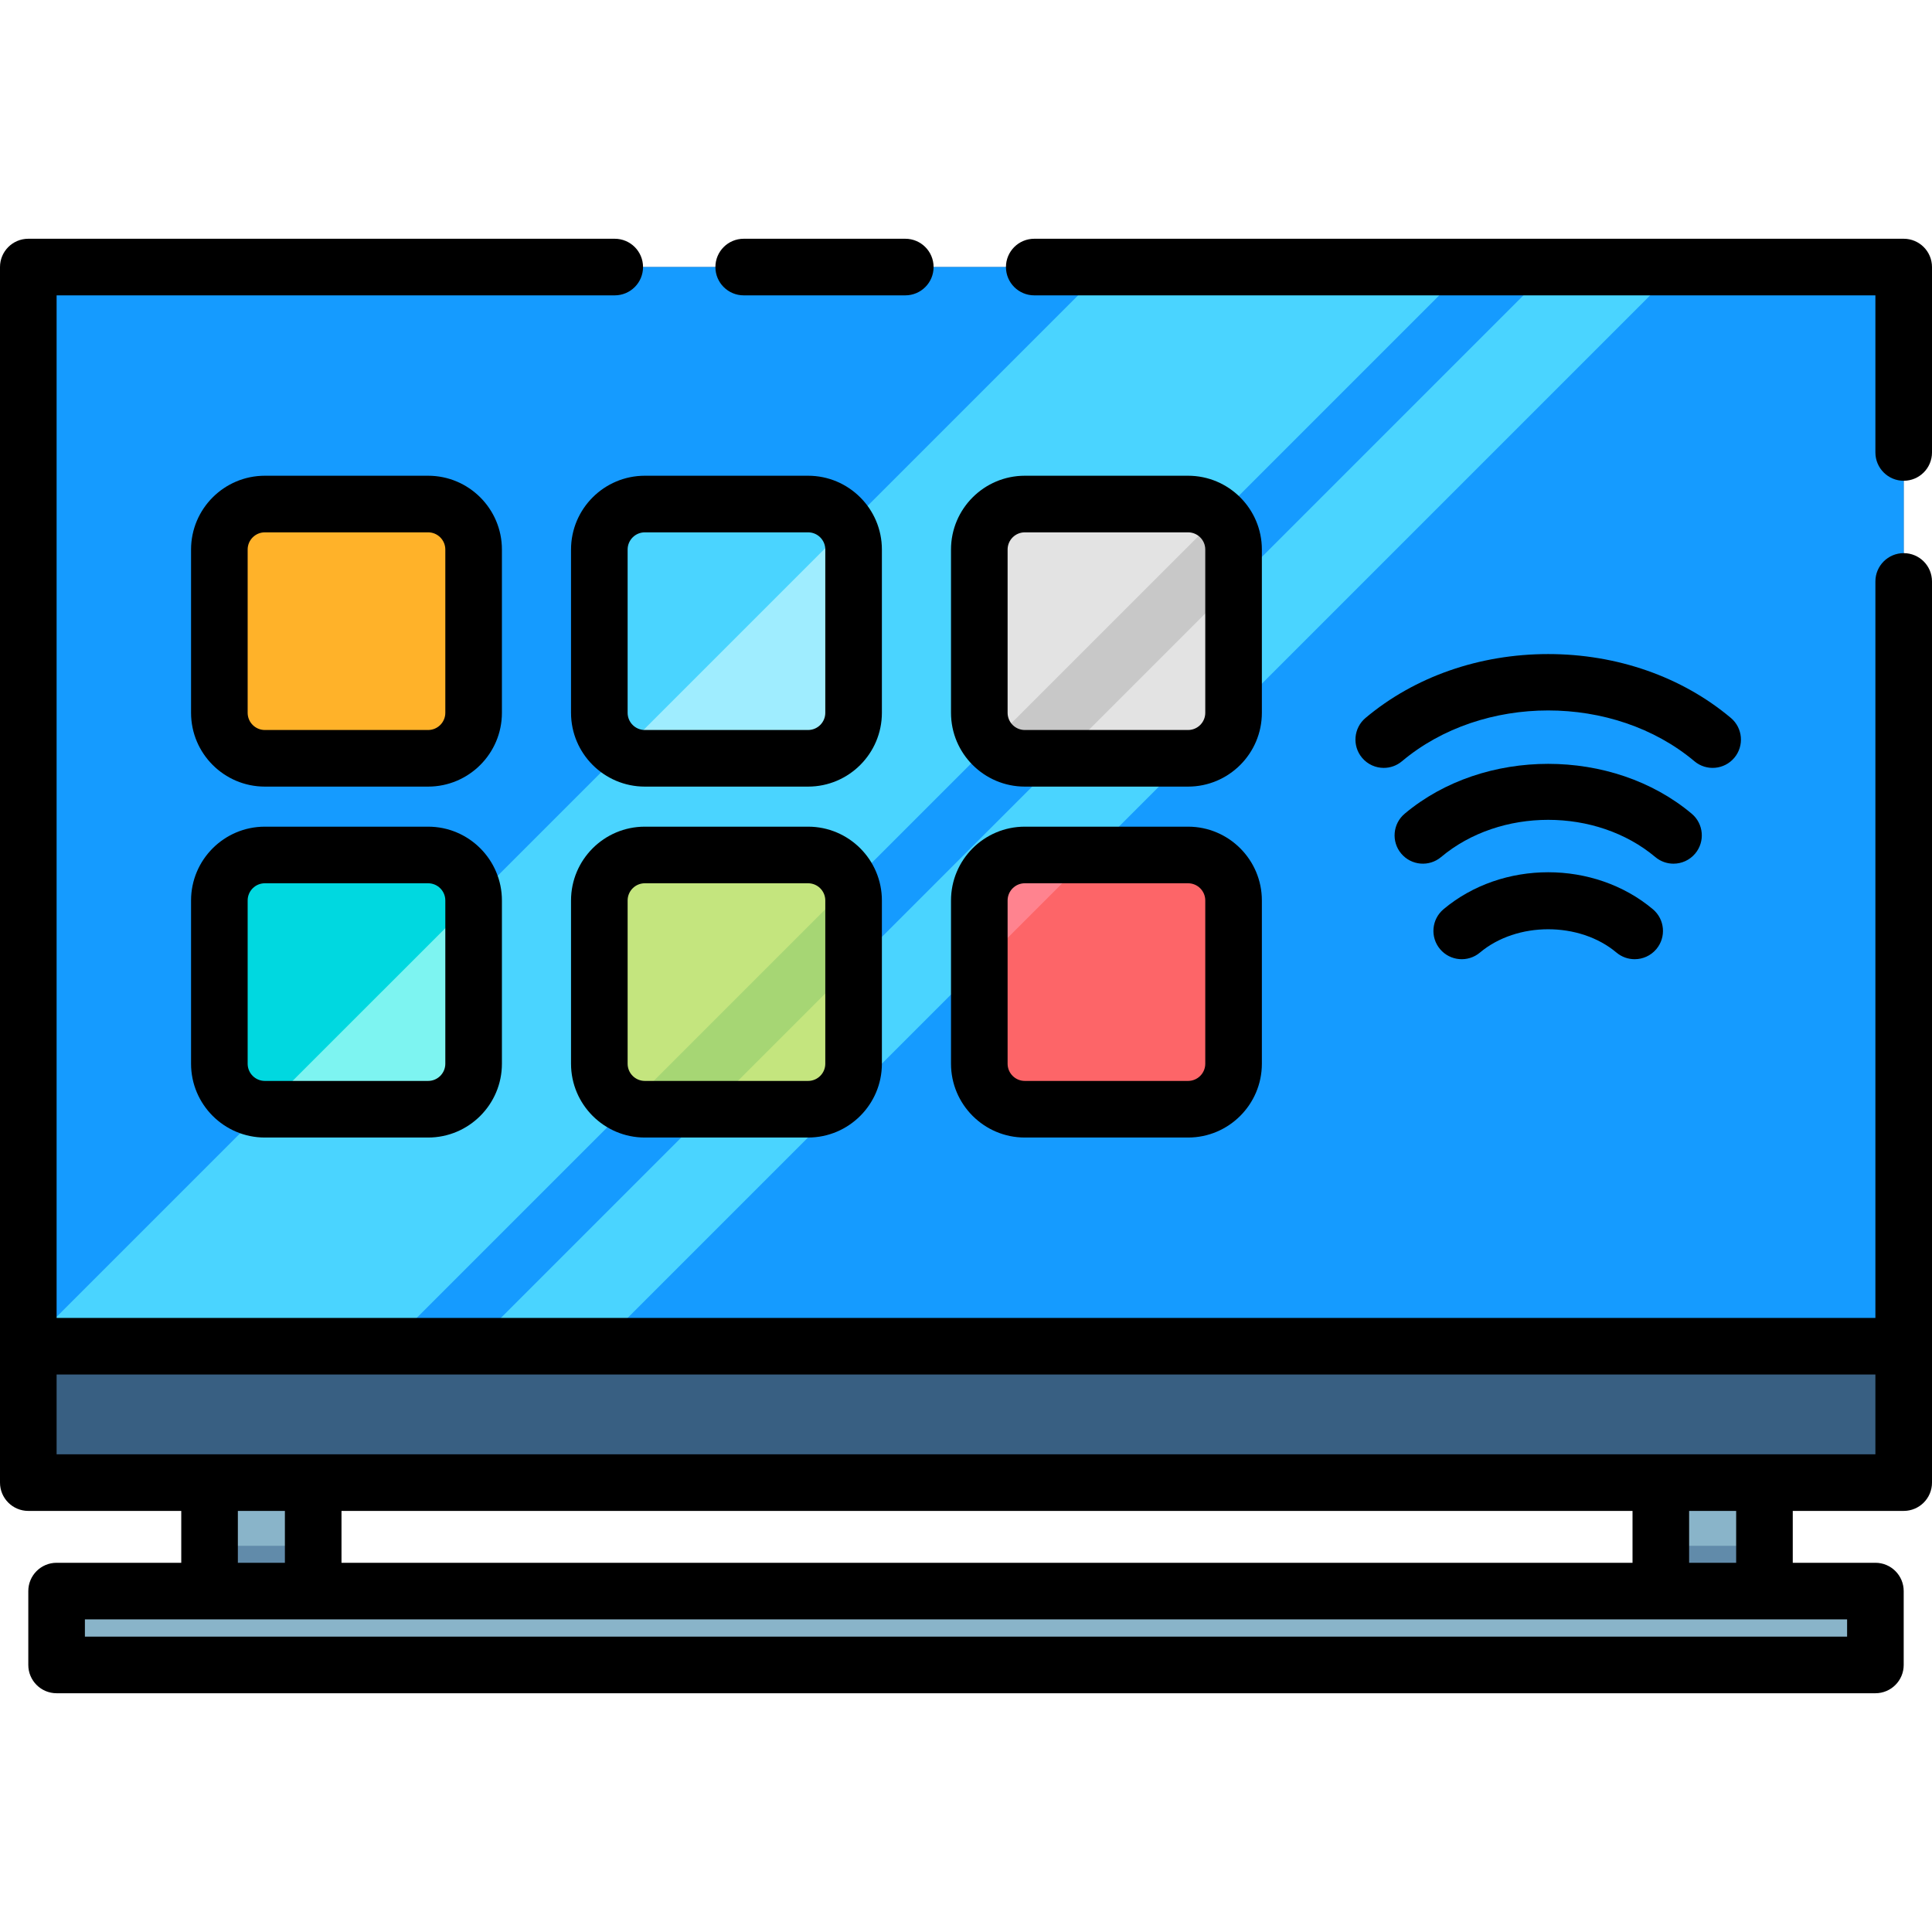 <svg xmlns="http://www.w3.org/2000/svg" xmlns:xlink="http://www.w3.org/1999/xlink" id="Layer_1" x="0px" y="0px" viewBox="0 0 512 512" style="enable-background:new 0 0 512 512;" xml:space="preserve" width="512" height="512"><g id="XMLID_2310_">	<g id="XMLID_2311_">		<rect id="XMLID_2314_" x="55.53" y="384.447" style="fill:#89B4C9;" width="27.47" height="44"></rect>		<rect id="XMLID_2317_" x="55.53" y="409.657" style="fill:#618BAA;" width="27.47" height="18.79"></rect>	</g>	<g id="XMLID_2318_">		<rect id="XMLID_2321_" x="440.14" y="384.447" style="fill:#89B4C9;" width="27.46" height="44"></rect>		<rect id="XMLID_2324_" x="440.14" y="409.657" style="fill:#618BAA;" width="27.46" height="18.79"></rect>	</g>	<g id="XMLID_2325_">		<rect id="XMLID_3187_" x="7.5" y="70.772" style="fill:#385F82;" width="497" height="322.136"></rect>		<rect id="XMLID_2329_" x="7.5" y="70.77" style="fill:#159BFF;" width="497" height="285.99"></rect>		<polygon id="XMLID_2332_" style="fill:#4AD4FF;" points="388.92,70.77 102.93,356.76 7.5,356.76 7.5,356.48 293.21,70.77   "></polygon>		<polygon id="XMLID_2335_" style="fill:#4AD4FF;" points="444.819,70.77 158.829,356.76 125.514,356.76 125.514,356.48     411.224,70.77   "></polygon>	</g>	<g id="XMLID_2336_">		<g id="XMLID_2337_">			<path id="XMLID_3175_" style="fill:#FFB229;" d="M113.457,200.958H70.188c-6.659,0-12.057-5.398-12.057-12.057v-43.269     c0-6.659,5.398-12.057,12.057-12.057h43.269c6.659,0,12.057,5.398,12.057,12.057v43.269     C125.514,195.56,120.116,200.958,113.457,200.958z"></path>			<path id="XMLID_2338_" style="fill:#4AD4FF;" d="M226.21,145.63v43.27c0,6.66-5.4,12.06-12.06,12.06h-43.26     c-2.25,0-4.36-0.62-6.17-1.7c-3.53-2.1-5.89-5.95-5.89-10.36v-43.27c0-6.66,5.4-12.05,12.06-12.05h43.26     c4.41,0,8.26,2.36,10.36,5.89C225.59,141.27,226.21,143.38,226.21,145.63z"></path>			<path id="XMLID_2341_" style="fill:#9FEDFF;" d="M224.51,139.469c1.08,1.8,1.7,3.91,1.7,6.16v43.27c0,6.66-5.4,12.06-12.06,12.06     h-43.26c-2.25,0-4.36-0.62-6.17-1.7L224.51,139.469z"></path>			<path id="XMLID_2344_" style="fill:#C8C8C8;" d="M326.91,145.63v43.27c0,6.66-5.4,12.06-12.06,12.06h-43.27     c-3.53,0-6.71-1.52-8.91-3.94c-1.95-2.15-3.14-4.99-3.14-8.12v-43.27c0-6.66,5.39-12.05,12.05-12.05h43.27     c3.13,0,5.98,1.19,8.12,3.14C325.39,138.919,326.91,142.1,326.91,145.63z"></path>			<polygon id="XMLID_2347_" style="fill:#E3E3E3;" points="326.91,155.08 326.91,188.679 314.63,200.959 281.03,200.959    "></polygon>			<path id="XMLID_2350_" style="fill:#E3E3E3;" d="M322.97,136.719l-60.3,60.3c-1.95-2.15-3.14-4.99-3.14-8.12v-43.27     c0-6.66,5.39-12.05,12.05-12.05h43.27C317.98,133.58,320.83,134.77,322.97,136.719z"></path>			<path id="XMLID_2351_" style="fill:#00D8E0;" d="M125.51,238.48v43.42c0,6.66-5.39,12.06-12.05,12.06H70.19     c-0.05,0-0.11,0-0.16-0.01c-6.59-0.08-11.9-5.44-11.9-12.05v-43.27c0-6.66,5.4-12.05,12.06-12.05h43.27     C120.07,226.58,125.43,231.89,125.51,238.48z"></path>			<path id="XMLID_2352_" style="fill:#7DF4F1;" d="M70.03,293.949l55.48-55.47v43.42c0,6.66-5.39,12.06-12.05,12.06H70.19     C70.14,293.96,70.08,293.96,70.03,293.949z"></path>			<path id="XMLID_2355_" style="fill:#A6D674;" d="M226.21,238.63v43.27c0,6.66-5.4,12.06-12.06,12.06h-43.26     c-1.53,0-3-0.29-4.35-0.81c-4.51-1.74-7.71-6.12-7.71-11.25v-43.27c0-6.66,5.4-12.05,12.06-12.05h43.26     c5.13,0,9.51,3.19,11.25,7.71C225.92,235.63,226.21,237.1,226.21,238.63z"></path>			<path id="XMLID_2358_" style="fill:#C4E57E;" d="M225.4,234.29l-58.86,58.86c-4.51-1.74-7.71-6.12-7.71-11.25v-43.27     c0-6.66,5.4-12.05,12.06-12.05h43.26C219.28,226.58,223.66,229.77,225.4,234.29z"></path>			<path id="XMLID_2361_" style="fill:#C4E57E;" d="M188.03,293.96l38.18-38.18v26.12c0,6.66-5.4,12.06-12.06,12.06H188.03z"></path>			<path id="XMLID_2362_" style="fill:#FD6568;" d="M326.91,238.63v43.27c0,6.66-5.4,12.06-12.06,12.06h-43.27     c-6.66,0-12.05-5.4-12.05-12.06v-43.27c0-6.66,5.39-12.05,12.05-12.05h43.27C321.51,226.58,326.91,231.969,326.91,238.63z"></path>			<path id="XMLID_2363_" style="fill:#FF838F;" d="M271.58,226.58h17.43l-29.48,29.48v-17.43     C259.53,231.969,264.92,226.58,271.58,226.58z"></path>		</g>		<g id="XMLID_2364_">			<g id="XMLID_2365_">				<path id="XMLID_2366_" d="M113.457,208.458H70.188c-10.784,0-19.557-8.773-19.557-19.557v-43.269      c0-10.784,8.773-19.557,19.557-19.557h43.269c10.784,0,19.557,8.773,19.557,19.557v43.269      C133.014,199.685,124.241,208.458,113.457,208.458z M70.188,141.075c-2.513,0-4.557,2.044-4.557,4.557v43.269      c0,2.513,2.044,4.557,4.557,4.557h43.269c2.513,0,4.557-2.044,4.557-4.557v-43.269c0-2.513-2.044-4.557-4.557-4.557H70.188z"></path>			</g>			<g id="XMLID_2369_">				<path id="XMLID_2370_" d="M214.154,208.458h-43.269c-10.784,0-19.557-8.773-19.557-19.557v-43.269      c0-10.784,8.773-19.557,19.557-19.557h43.269c10.784,0,19.557,8.773,19.557,19.557v43.269      C233.711,199.685,224.938,208.458,214.154,208.458z M170.885,141.075c-2.513,0-4.557,2.044-4.557,4.557v43.269      c0,2.513,2.044,4.557,4.557,4.557h43.269c2.513,0,4.557-2.044,4.557-4.557v-43.269c0-2.513-2.044-4.557-4.557-4.557H170.885z"></path>			</g>			<g id="XMLID_2373_">				<path id="XMLID_2374_" d="M314.852,208.458h-43.269c-10.784,0-19.557-8.773-19.557-19.557v-43.269      c0-10.784,8.773-19.557,19.557-19.557h43.269c10.784,0,19.557,8.773,19.557,19.557v43.269      C334.408,199.685,325.635,208.458,314.852,208.458z M271.583,141.075c-2.513,0-4.557,2.044-4.557,4.557v43.269      c0,2.513,2.044,4.557,4.557,4.557h43.269c2.513,0,4.557-2.044,4.557-4.557v-43.269c0-2.513-2.044-4.557-4.557-4.557H271.583z"></path>			</g>			<g id="XMLID_2377_">				<path id="XMLID_2378_" d="M113.457,301.458H70.188c-10.784,0-19.557-8.773-19.557-19.557v-43.269      c0-10.784,8.773-19.557,19.557-19.557h43.269c10.784,0,19.557,8.773,19.557,19.557v43.269      C133.014,292.685,124.241,301.458,113.457,301.458z M70.188,234.075c-2.513,0-4.557,2.044-4.557,4.557v43.269      c0,2.513,2.044,4.557,4.557,4.557h43.269c2.513,0,4.557-2.044,4.557-4.557v-43.269c0-2.513-2.044-4.557-4.557-4.557H70.188z"></path>			</g>			<g id="XMLID_2381_">				<path id="XMLID_2382_" d="M214.154,301.458h-43.269c-10.784,0-19.557-8.773-19.557-19.557v-43.269      c0-10.784,8.773-19.557,19.557-19.557h43.269c10.784,0,19.557,8.773,19.557,19.557v43.269      C233.711,292.685,224.938,301.458,214.154,301.458z M170.885,234.075c-2.513,0-4.557,2.044-4.557,4.557v43.269      c0,2.513,2.044,4.557,4.557,4.557h43.269c2.513,0,4.557-2.044,4.557-4.557v-43.269c0-2.513-2.044-4.557-4.557-4.557H170.885z"></path>			</g>			<g id="XMLID_2385_">				<path id="XMLID_2386_" d="M314.852,301.458h-43.269c-10.784,0-19.557-8.773-19.557-19.557v-43.269      c0-10.784,8.773-19.557,19.557-19.557h43.269c10.784,0,19.557,8.773,19.557,19.557v43.269      C334.408,292.685,325.635,301.458,314.852,301.458z M271.583,234.075c-2.513,0-4.557,2.044-4.557,4.557v43.269      c0,2.513,2.044,4.557,4.557,4.557h43.269c2.513,0,4.557-2.044,4.557-4.557v-43.269c0-2.513-2.044-4.557-4.557-4.557H271.583z"></path>			</g>		</g>	</g>	<rect id="XMLID_3110_" x="15" y="421.654" style="fill:#89B4C9;" width="482" height="19.573"></rect>	<g id="XMLID_2389_">		<path id="XMLID_2391_" d="M504.5,146.587c-4.142,0-7.5,3.358-7.5,7.5V349.26H15V78.272h147.911c4.142,0,7.5-3.358,7.5-7.5    s-3.358-7.5-7.5-7.5H7.5c-4.142,0-7.5,3.358-7.5,7.5v322.136c0,4.142,3.358,7.5,7.5,7.5h40.535v13.746H15    c-4.142,0-7.5,3.358-7.5,7.5v19.573c0,4.142,3.358,7.5,7.5,7.5h482c4.142,0,7.5-3.358,7.5-7.5v-19.573c0-4.142-3.358-7.5-7.5-7.5    h-21.899v-13.746H504.5c4.142,0,7.5-3.358,7.5-7.5V154.087C512,149.945,508.642,146.587,504.5,146.587z M63.035,400.408H75.5    v13.746H63.035V400.408z M90.5,414.154v-13.746h342.136v13.746H90.5z M489.5,433.728h-467v-4.573h467V433.728z M460.101,414.154    h-12.465v-13.746h12.465V414.154z M15,385.408V364.26h482v21.148H15z"></path>		<path id="XMLID_2398_" d="M197.089,78.272h42.822c4.142,0,7.5-3.358,7.5-7.5s-3.358-7.5-7.5-7.5h-42.822    c-4.142,0-7.5,3.358-7.5,7.5S192.947,78.272,197.089,78.272z"></path>		<path id="XMLID_2399_" d="M504.5,63.272H274.089c-4.142,0-7.5,3.358-7.5,7.5s3.358,7.5,7.5,7.5H497v41.637    c0,4.142,3.358,7.5,7.5,7.5s7.5-3.358,7.5-7.5V70.772C512,66.63,508.642,63.272,504.5,63.272z"></path>		<path id="XMLID_2400_" d="M449.239,226.208c2.665-3.171,2.253-7.902-0.918-10.566c-20.972-17.619-55.095-17.619-76.066,0    c-3.171,2.664-3.583,7.395-0.918,10.566c2.665,3.172,7.395,3.583,10.566,0.918c15.651-13.148,41.118-13.148,56.77,0    c1.406,1.181,3.117,1.758,4.82,1.758C445.632,228.883,447.756,227.973,449.239,226.208z"></path>		<path id="XMLID_2401_" d="M459.611,200.824c2.664-3.171,2.253-7.902-0.918-10.567c-12.99-10.913-30.181-16.923-48.405-16.923    c-18.225,0-35.415,6.01-48.405,16.924c-3.171,2.664-3.583,7.395-0.918,10.566c1.483,1.766,3.607,2.676,5.746,2.676    c1.703,0,3.415-0.577,4.82-1.758c21.37-17.953,56.141-17.954,77.513,0C452.216,204.406,456.946,203.996,459.611,200.824z"></path>		<path id="XMLID_2402_" d="M438.03,240.957c-15.557-13.068-39.927-13.068-55.484,0c-3.171,2.665-3.583,7.396-0.918,10.567    c2.665,3.172,7.396,3.583,10.567,0.918c9.807-8.239,26.379-8.24,36.187,0c1.406,1.181,3.118,1.757,4.82,1.757    c2.139,0,4.263-0.91,5.747-2.676C441.612,248.352,441.201,243.621,438.03,240.957z"></path>	</g></g></svg>